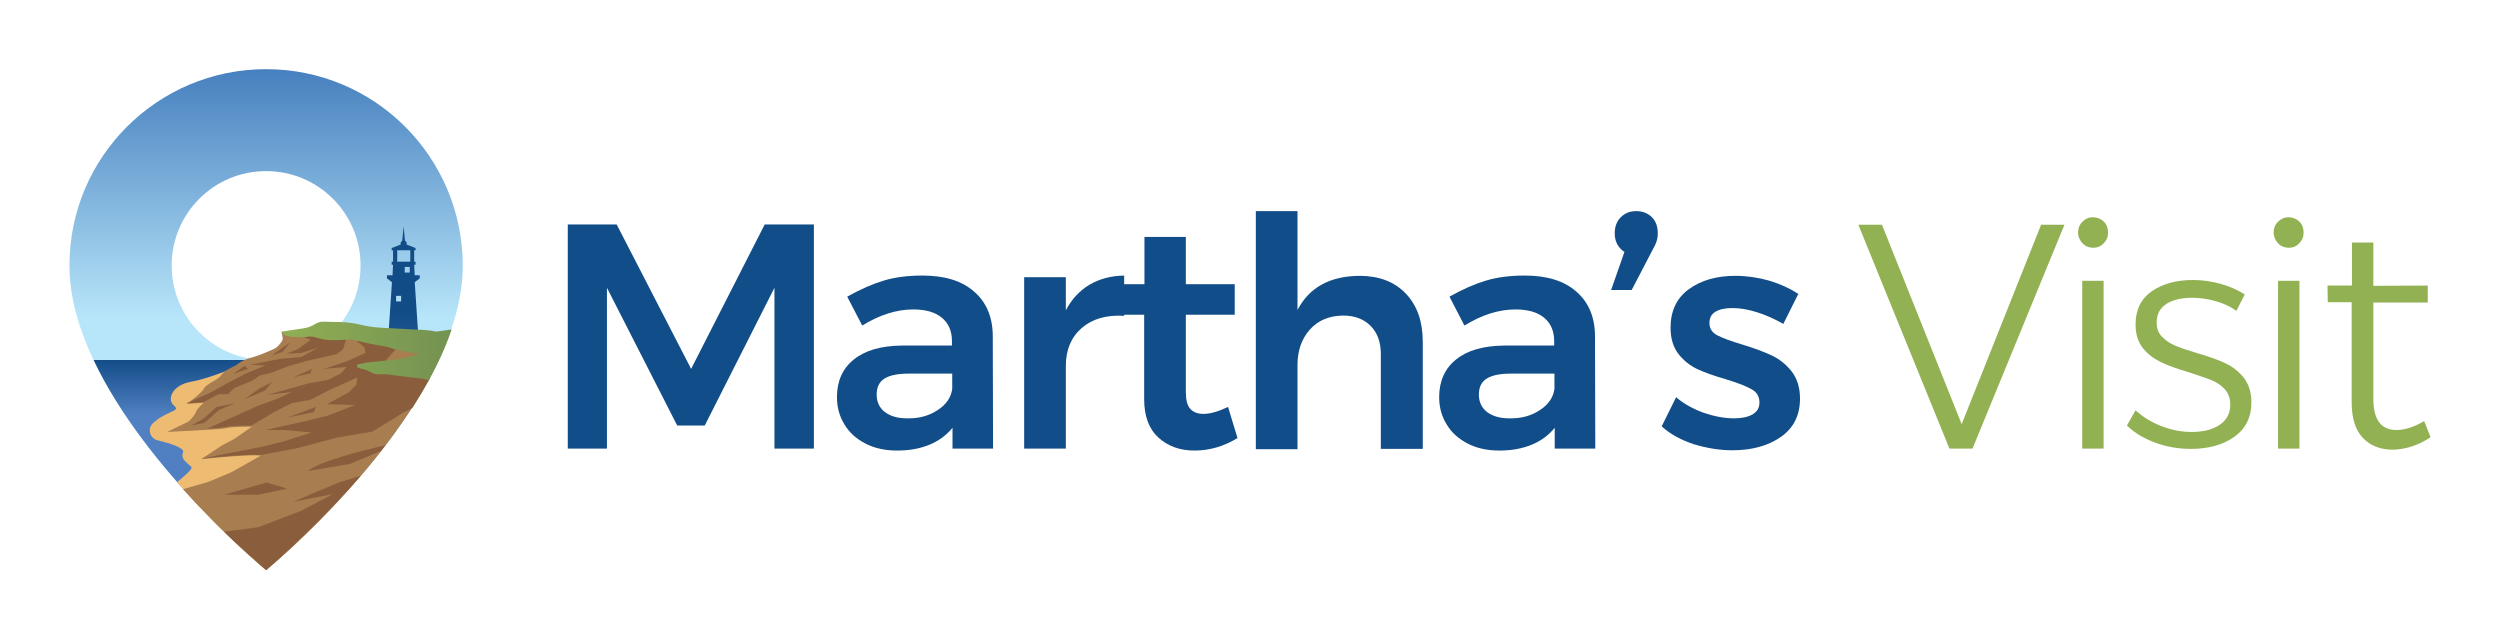 <?xml version="1.0" encoding="utf-8"?>
<!-- Generator: Adobe Illustrator 25.2.0, SVG Export Plug-In . SVG Version: 6.00 Build 0)  -->
<svg version="1.1" id="Layer_1" xmlns="http://www.w3.org/2000/svg" xmlns:xlink="http://www.w3.org/1999/xlink" x="0px" y="0px"
	 viewBox="0 0 900 230" style="enable-background:new 0 0 900 230;" xml:space="preserve">
<style type="text/css">
	.st0{fill:#B7E3F8;}
	.st1{fill:#114D89;}
	.st2{fill:url(#SVGID_1_);}
	.st3{fill:url(#SVGID_2_);}
	.st4{fill:url(#SVGID_3_);}
	.st5{fill:#EEBB72;}
	.st6{fill:#A87D50;}
	.st7{fill:#8A5E3C;}
	.st8{fill:url(#SVGID_4_);}
	.st9{fill:#92B153;}
	.st10{fill:url(#SVGID_5_);}
	.st11{fill:url(#SVGID_6_);}
	.st12{fill:url(#SVGID_7_);}
	.st13{fill:#EDBA72;}
	.st14{fill:url(#SVGID_8_);}
	.st15{fill:url(#SVGID_9_);}
	.st16{fill:url(#SVGID_10_);}
	.st17{fill:url(#SVGID_11_);}
	.st18{fill:url(#SVGID_12_);}
	.st19{fill:#114E89;}
	.st20{fill:#90AF52;}
	.st21{fill:#FFFFFF;}
	.st22{fill:url(#SVGID_13_);}
	.st23{fill:url(#SVGID_14_);}
	.st24{fill:url(#SVGID_15_);}
	.st25{fill:url(#SVGID_16_);}
	.st26{fill:url(#SVGID_17_);}
	.st27{fill:url(#SVGID_18_);}
	.st28{fill:url(#SVGID_19_);}
	.st29{fill:url(#SVGID_20_);}
	.st30{fill:url(#SVGID_21_);}
	.st31{fill:url(#SVGID_22_);}
	.st32{fill:url(#SVGID_23_);}
	.st33{fill:url(#SVGID_24_);}
</style>
<g>
	<g>
		<linearGradient id="SVGID_1_" gradientUnits="userSpaceOnUse" x1="95.769" y1="114.391" x2="95.769" y2="10.059">
			<stop  offset="0" style="stop-color:#B7E5F9"/>
			<stop  offset="1" style="stop-color:#346FB5"/>
		</linearGradient>
		<path class="st2" d="M95.8,24.9C56.7,24.9,25,56.5,25,95.6c0,51.4,70.8,109.5,70.8,109.5s70.8-58.1,70.8-109.5
			C166.5,56.5,134.9,24.9,95.8,24.9z M95.8,129.6c-18.8,0-34-15.2-34-34s15.2-34,34-34s34,15.2,34,34S114.5,129.6,95.8,129.6z"/>
		<linearGradient id="SVGID_2_" gradientUnits="userSpaceOnUse" x1="95.769" y1="149.444" x2="95.769" y2="129.292">
			<stop  offset="0" style="stop-color:#5080C1"/>
			<stop  offset="1" style="stop-color:#124C87"/>
		</linearGradient>
		<path class="st3" d="M33.7,129.6c18.9,40,62.1,75.5,62.1,75.5s43.2-35.5,62.1-75.5H33.7z"/>
		<linearGradient id="SVGID_3_" gradientUnits="userSpaceOnUse" x1="145.304" y1="169.725" x2="145.304" y2="112.244">
			<stop  offset="0" style="stop-color:#5080C1"/>
			<stop  offset="1" style="stop-color:#124C87"/>
		</linearGradient>
		<path class="st4" d="M151.3,99.1h-2l-0.2-3.8h0.5v-1.1h-0.5v-4.1h0.5v-0.8l-3.3-1.3c0.1-0.1,0.1-0.3,0.1-0.4
			c0-0.4-0.2-0.8-0.6-0.9l-0.5-5.2l-0.5,5.2c-0.3,0.2-0.6,0.5-0.6,0.9c0,0.1,0,0.3,0.1,0.4l-3.3,1.3v0.8h0.5v4.1H141v1.1h0.5
			l-0.2,3.8h-2v1.1l1.8,1.4l-1.2,18h5.3h5.3l-1.2-18l1.8-1.4V99.1z M144.4,108.5h-1.8v-2h1.8V108.5z M147.5,98.1h-1.8v-2h1.8V98.1z
			 M147.7,94.2H143v-4.1h4.7V94.2z"/>
		<path class="st5" d="M63.7,173.6c6.7,7.6,13.2,14.2,18.6,19.4l24-12.7l-1.1-35.1l-15.8-15c0,0-13.2,6-20.5,7.2
			c-7.3,1.3-8.7,6.6-6.4,8.5c2.3,1.9-0.1,1.6-4.6,4.3c-1.2,0.7-2.1,1.5-3,2.3c-1.2,1.2-1.3,3.2-0.3,4.6c0,0,0,0,0,0
			c0.5,0.7,1.2,1.2,2.1,1.4c4.2,1,9.8,2.7,9.2,4.3c-0.9,2.4,0.9,3.3,3,5.3C69.5,168.9,66.2,171.5,63.7,173.6z"/>
		<path class="st6" d="M156.9,122.5l-31.6-3.1h-12.9l-7.8,0.9l-3.3-0.9c0,0,0.7,2.2,0.4,3c-0.4,0.9-1.6,2.3-2.3,2.8
			c-0.7,0.5-6.7,3-8.4,3.4c-1.7,0.4-3.9,1.2-5.2,2.3c-1.2,1.1-4.5,1.9-6,4c-1.5,2.1-5.5,3.2-6.4,5s-6.2,5.5-6.2,5.5l6.1-0.4
			c0,0-2.4,2.1-2.8,3.4c-0.4,1.2-2.4,3.2-2.7,3.4c-0.3,0.1-7.6,3.7-7.6,3.7s13.5-0.7,15-0.8c1.5-0.1,5.4-0.3,6.9-0.7
			c1.5-0.4,8.6-0.4,8.6-0.4l-6.2,4.3l-4.5,2.4l-7.6,5c0,0,11.1-1.1,14.1-1.2c3-0.1,4.1-0.3,7.4-0.1c0,0-9.6,5.5-10.6,6
			c-1,0.5-8.4,3.5-8.4,3.5l-9,2.6c15.7,17.5,29.9,29.2,29.9,29.2s42.7-35,61.7-74.8c0.4-0.7,0.7-1.5,1-2.2c0.2-0.5,0.4-1,0.6-1.4
			c0.4-1,0.8-2,1.2-2.9L156.9,122.5z"/>
		<g>
			<path class="st7" d="M133.9,133.2l4.3-2.6l5.4-6.2l-15.4-1.8l2.9,2.3l0.5,2.1l-6.3,2.9l-8.7,2.9l8.2-0.7l-2,2.3l-4.9,2.4
				l-6.4,1.1L96,142.2l9.1-1.1l-4.9,2.3l-7.6,2.8l-9.3,4.2l-8.8,3.9c0.2,0,0.4,0,0.5,0c1.5-0.1,5.4-0.3,6.9-0.7
				c1.5-0.4,8.6-0.4,8.6-0.4l8.4-5l6.2-3.1l6.7-1.2l7-3.6l9.8-4.4l-0.3,2.5l-2.5,2.7l-8.1,4.4l10.1,0.3l-9.7,3.8l-7.7,1.9l-14.8,3.3
				h6.8l9.8,0.9c0,0-9.9,3.1-10.1,3.2c-0.3,0.1-8.2,2-8.2,2l-21.5,4.2c0,0,11.1-1.1,14.1-1.2c3-0.1,4.1-0.3,7.4-0.1l12.8-2.4
				l14.7-3.9l12.6-2.1l11.1-6.8l3.4-1.8c2.2-3.5,4.3-7,6.3-10.6L133.9,133.2z"/>
			<path class="st7" d="M126,167l11.1-4.6c0.5-0.7,1.1-1.4,1.6-2.1c-8.8,2-23.4,5.7-28,9.3L126,167z"/>
			<polygon class="st7" points="89.3,132.8 88,131.7 84,134.6 			"/>
			<polygon class="st7" points="103.4,175.9 96,173.7 80.7,178.1 93,178.1 			"/>
			<path class="st7" d="M129.8,171.3l-7.9,2.4l-16.3,6.9l14.2-2.7l-11.2,5.9L93,189.8l-12.3,1.6c5.5,5.5,11.6,10.6,15.1,13.8
				C100.2,201.4,115.5,187.9,129.8,171.3z"/>
			<polygon class="st7" points="113.7,146.5 103.4,150.3 113,148.4 			"/>
			<polygon class="st7" points="88,143.7 95.4,140.6 98,137.5 93.3,139.9 			"/>
			<polygon class="st7" points="73.3,150.7 68.8,153.2 73.6,152.2 78.8,147.6 84.5,145.2 78,146.5 			"/>
			<polygon class="st7" points="104.4,123.3 97.7,128 101.7,126.7 			"/>
			<polygon class="st7" points="78.8,141.9 82,141.9 84.5,139.6 88,138.2 90.7,137.1 93.5,135.2 97.7,134.2 103.3,132 110.5,129.9 
				121.2,127.5 123.5,125.7 124.8,121.5 113.7,120.3 108.4,120.9 111.8,122.4 107.2,125.7 103.1,127.3 108.3,127.1 114.5,125.2 
				108.5,128.5 100.8,129.2 90,131.3 95.5,131.6 88,134.7 81,138.4 75.6,141.4 67.1,145.2 73.1,144.8 			"/>
			<polygon class="st7" points="111.7,134.4 112.4,132.8 105.6,135.8 			"/>
		</g>
		<linearGradient id="SVGID_4_" gradientUnits="userSpaceOnUse" x1="101.251" y1="126.344" x2="162.331" y2="126.344">
			<stop  offset="0" style="stop-color:#91AF54"/>
			<stop  offset="1" style="stop-color:#749251"/>
		</linearGradient>
		<path class="st8" d="M156.4,119.3c-0.9-0.3-2.8-0.5-5.6-0.6c-2.8-0.1-8.8-0.5-11.4-0.6c-2.6-0.1-6.1-0.3-9.6-1.2
			c-3.6-0.9-6.8-1-9.6-1c-2.8,0-4.5-0.4-6.1,0.4c-1.6,0.9-2.6,1.6-5.5,2c-3,0.4-7.2,1.1-7.2,1.1s0.4,0.7,1.3,1.3
			c0.9,0.6,4.8,0.8,6.6,0.7c1.8-0.1,2.4-0.7,5.5,0.4c3.1,1,7.7,0.6,10.3,0.5c2.6-0.1,0.7-0.3,5.3,0.8c4.5,1.1,8.3,1.6,8.3,1.6
			s5.3,1.6,5.8,1.6c0.4,0,6.4,1.2,6.4,1.2s-6.2,1.7-7.2,1.8c-0.9,0.1-11.4,1.2-11.4,1.2l-3.7,0.7c0,0-0.3,0.9,0.6,1.3
			c0.9,0.4,1.8,0.1,4.3,1.5c2.5,1.4,2.6,0.1,9.2,1.2c6.1,0.9,9,0.8,11.7,1.7c3.3-6,6.1-12.1,8.2-18.3
			C160,119,156.9,119.5,156.4,119.3z"/>
	</g>
	<g>
		<path class="st1" d="M204.4,80.8H222l26.8,52l26.5-52H293v80.7h-14.2v-57.9l-25.1,49.6h-9.9l-25.3-49.6v57.9h-14.1V80.8z"/>
		<path class="st1" d="M342.9,161.5V154c-2.2,2.7-4.9,4.7-8.3,6.1c-3.4,1.4-7.3,2.1-11.6,2.1c-4.3,0-8.1-0.8-11.4-2.5
			c-3.3-1.7-5.8-3.9-7.6-6.9c-1.8-2.9-2.7-6.2-2.7-9.8c0-5.8,2-10.3,6.1-13.6c4.1-3.3,9.8-4.9,17.3-5h18v-1.6c0-3.6-1.2-6.4-3.6-8.4
			c-2.4-2-5.8-3-10.4-3c-5.8,0-12,1.9-18.3,5.8l-5.4-10.4c4.8-2.7,9.2-4.6,13.2-5.8c4-1.2,8.6-1.8,13.9-1.8c8,0,14.2,1.9,18.6,5.8
			c4.4,3.8,6.7,9.2,6.7,16.1l0.1,40.4H342.9z M337.6,147.6c3.1-2,4.8-4.6,5.2-7.6v-5.5h-15.6c-4,0-6.9,0.6-8.8,1.8
			c-1.9,1.2-2.8,3.1-2.8,5.8c0,2.6,1,4.7,2.9,6.2c2,1.5,4.6,2.3,8,2.3C330.8,150.7,334.5,149.7,337.6,147.6z"/>
		<path class="st1" d="M392.2,102.5c3.6-2.1,7.7-3.2,12.5-3.3v14.5c-6.4-0.4-11.5,1.1-15.3,4.4c-3.8,3.3-5.7,7.9-5.7,13.6v29.8h-15
			V99.8h15v11.9C385.8,107.7,388.6,104.7,392.2,102.5z"/>
		<path class="st1" d="M445.5,157.7c-4.9,3-10.1,4.5-15.5,4.5c-5.3,0-9.6-1.6-13-4.7c-3.4-3.1-5.1-7.7-5.1-13.8v-30.4h-8.6l-0.1-11
			h8.8v-17h14.9v17h17.6v11h-17.6v27.8c0,2.8,0.5,4.9,1.6,6.1c1.1,1.2,2.7,1.8,4.8,1.8c2.3,0,5.2-0.8,8.8-2.5L445.5,157.7z"/>
		<path class="st1" d="M506.1,105.7c4.1,4.3,6.1,10.1,6.1,17.4v38.5h-15.1v-34.1c0-4.3-1.2-7.7-3.7-10.2c-2.5-2.5-5.8-3.7-10-3.7
			c-5,0.1-9,1.8-11.9,5.1c-2.9,3.3-4.4,7.5-4.4,12.7v30.3h-15V76h15v35.6c4.2-8.1,11.6-12.2,22.3-12.3
			C496.4,99.3,502,101.4,506.1,105.7z"/>
		<path class="st1" d="M559.7,161.5V154c-2.2,2.7-4.9,4.7-8.3,6.1c-3.4,1.4-7.3,2.1-11.6,2.1c-4.3,0-8.1-0.8-11.4-2.5
			s-5.8-3.9-7.6-6.9c-1.8-2.9-2.7-6.2-2.7-9.8c0-5.8,2-10.3,6.1-13.6c4.1-3.3,9.8-4.9,17.3-5h18v-1.6c0-3.6-1.2-6.4-3.6-8.4
			c-2.4-2-5.8-3-10.4-3c-5.8,0-12,1.9-18.3,5.8l-5.4-10.4c4.8-2.7,9.2-4.6,13.2-5.8c4-1.2,8.6-1.8,13.9-1.8c8,0,14.2,1.9,18.6,5.8
			c4.4,3.8,6.7,9.2,6.7,16.1l0.1,40.4H559.7z M554.4,147.6c3.1-2,4.8-4.6,5.2-7.6v-5.5H544c-4,0-6.9,0.6-8.8,1.8
			c-1.9,1.2-2.8,3.1-2.8,5.8c0,2.6,1,4.7,2.9,6.2c2,1.5,4.6,2.3,8,2.3C547.6,150.7,551.3,149.7,554.4,147.6z"/>
		<path class="st1" d="M594.6,78.1c1.5,1.5,2.2,3.4,2.2,5.9c0,1.2-0.2,2.2-0.5,3.1c-0.3,0.9-0.9,2-1.6,3.3l-7.3,14H580l4.8-13.7
			c-2.3-1.5-3.5-3.8-3.5-6.7c0-2.4,0.7-4.3,2.2-5.8c1.5-1.5,3.3-2.2,5.5-2.2C591.3,76,593.1,76.7,594.6,78.1z"/>
		<path class="st1" d="M632.5,112.4c-3.2-1-6.1-1.5-8.8-1.5c-2.5,0-4.6,0.4-6.1,1.3c-1.5,0.9-2.2,2.2-2.2,4.1c0,1.9,0.9,3.4,2.8,4.4
			c1.9,1,4.9,2.1,8.9,3.3c4.3,1.3,7.8,2.6,10.6,3.9c2.8,1.3,5.2,3.2,7.2,5.7c2,2.5,3.1,5.8,3.1,9.9c0,6-2.3,10.6-6.9,13.8
			c-4.6,3.2-10.4,4.8-17.4,4.8c-4.8,0-9.4-0.8-14-2.2c-4.5-1.5-8.4-3.6-11.5-6.4l5.2-10.5c2.8,2.4,6.1,4.2,9.9,5.6
			c3.8,1.3,7.5,2,11,2c2.8,0,5-0.5,6.6-1.4c1.7-1,2.5-2.4,2.5-4.3c0-2.2-1-3.8-2.9-4.8c-1.9-1.1-5-2.3-9.3-3.6
			c-4.2-1.2-7.5-2.4-10.1-3.6c-2.6-1.2-4.9-3-6.8-5.4s-2.9-5.6-2.9-9.5c0-6.1,2.2-10.7,6.6-13.9c4.4-3.2,10-4.8,16.7-4.8
			c4.1,0,8.1,0.6,12.1,1.7c4,1.2,7.5,2.8,10.6,4.8l-5.4,10.8C638.8,114.8,635.7,113.4,632.5,112.4z"/>
		<path class="st9" d="M669,80.9h8.5l28.7,71.8l28.6-71.8h8.4l-33.1,80.6h-8.3L669,80.9z"/>
		<path class="st9" d="M757.4,79.8c1,1,1.5,2.3,1.5,3.9s-0.5,2.8-1.6,3.9c-1,1.1-2.3,1.6-3.7,1.6c-1.5,0-2.8-0.5-3.9-1.6
			c-1-1.1-1.6-2.4-1.6-3.9s0.5-2.8,1.6-3.9s2.3-1.6,3.9-1.6C755.1,78.3,756.4,78.8,757.4,79.8z M749.6,101.1h7.7v60.4h-7.7V101.1z"
			/>
		<path class="st9" d="M797.6,108.4c-2.8-0.8-5.7-1.2-8.4-1.2c-3.8,0-6.9,0.7-9.3,2.2c-2.3,1.5-3.5,3.7-3.5,6.7
			c0,2.1,0.6,3.8,1.9,5.1c1.3,1.3,2.8,2.4,4.7,3.2c1.9,0.8,4.5,1.7,7.9,2.7c4.2,1.2,7.5,2.4,10.1,3.6c2.6,1.2,4.8,2.9,6.7,5.2
			c1.8,2.3,2.8,5.2,2.8,8.9c0,5.5-2.1,9.6-6.2,12.5c-4.2,2.9-9.3,4.3-15.6,4.3c-4.4,0-8.6-0.7-12.7-2.2c-4.1-1.5-7.5-3.5-10.3-6.2
			l3.1-5.5c2.6,2.4,5.7,4.3,9.3,5.7c3.6,1.4,7.2,2.1,10.9,2.1c4.1,0,7.4-0.8,10-2.5c2.6-1.7,3.9-4.2,3.9-7.4c0-2.2-0.7-4.1-2-5.5
			c-1.3-1.4-2.9-2.5-4.9-3.3c-2-0.8-4.7-1.7-8.1-2.8c-4.1-1.2-7.4-2.4-9.9-3.6c-2.5-1.2-4.7-2.8-6.5-5c-1.8-2.2-2.7-5.1-2.7-8.6
			c0-5.3,2-9.3,5.9-12c4-2.7,8.9-4,14.8-4c3.5,0,6.8,0.5,10,1.4c3.2,0.9,6.1,2.2,8.6,3.8l-3,5.9C803,110.4,800.5,109.2,797.6,108.4z
			"/>
		<path class="st9" d="M827.8,79.8c1,1,1.5,2.3,1.5,3.9s-0.5,2.8-1.6,3.9c-1,1.1-2.3,1.6-3.7,1.6c-1.5,0-2.8-0.5-3.9-1.6
			c-1-1.1-1.6-2.4-1.6-3.9s0.5-2.8,1.6-3.9c1-1,2.3-1.6,3.9-1.6C825.6,78.3,826.8,78.8,827.8,79.8z M820.1,101.1h7.7v60.4h-7.7
			V101.1z"/>
		<path class="st9" d="M875,157.4c-4.2,2.8-8.6,4.3-13.4,4.5c-4.6,0-8.3-1.4-11-4.3c-2.7-2.8-4-7.1-4-12.8v-36H838l-0.1-6h8.8V87.3
			h7.7v15.6l19.6-0.1v6.1h-19.6v34.7c0,7.5,2.8,11.2,8.3,11.2c3.1,0,6.4-1.1,10-3.2L875,157.4z"/>
	</g>
</g>
</svg>
